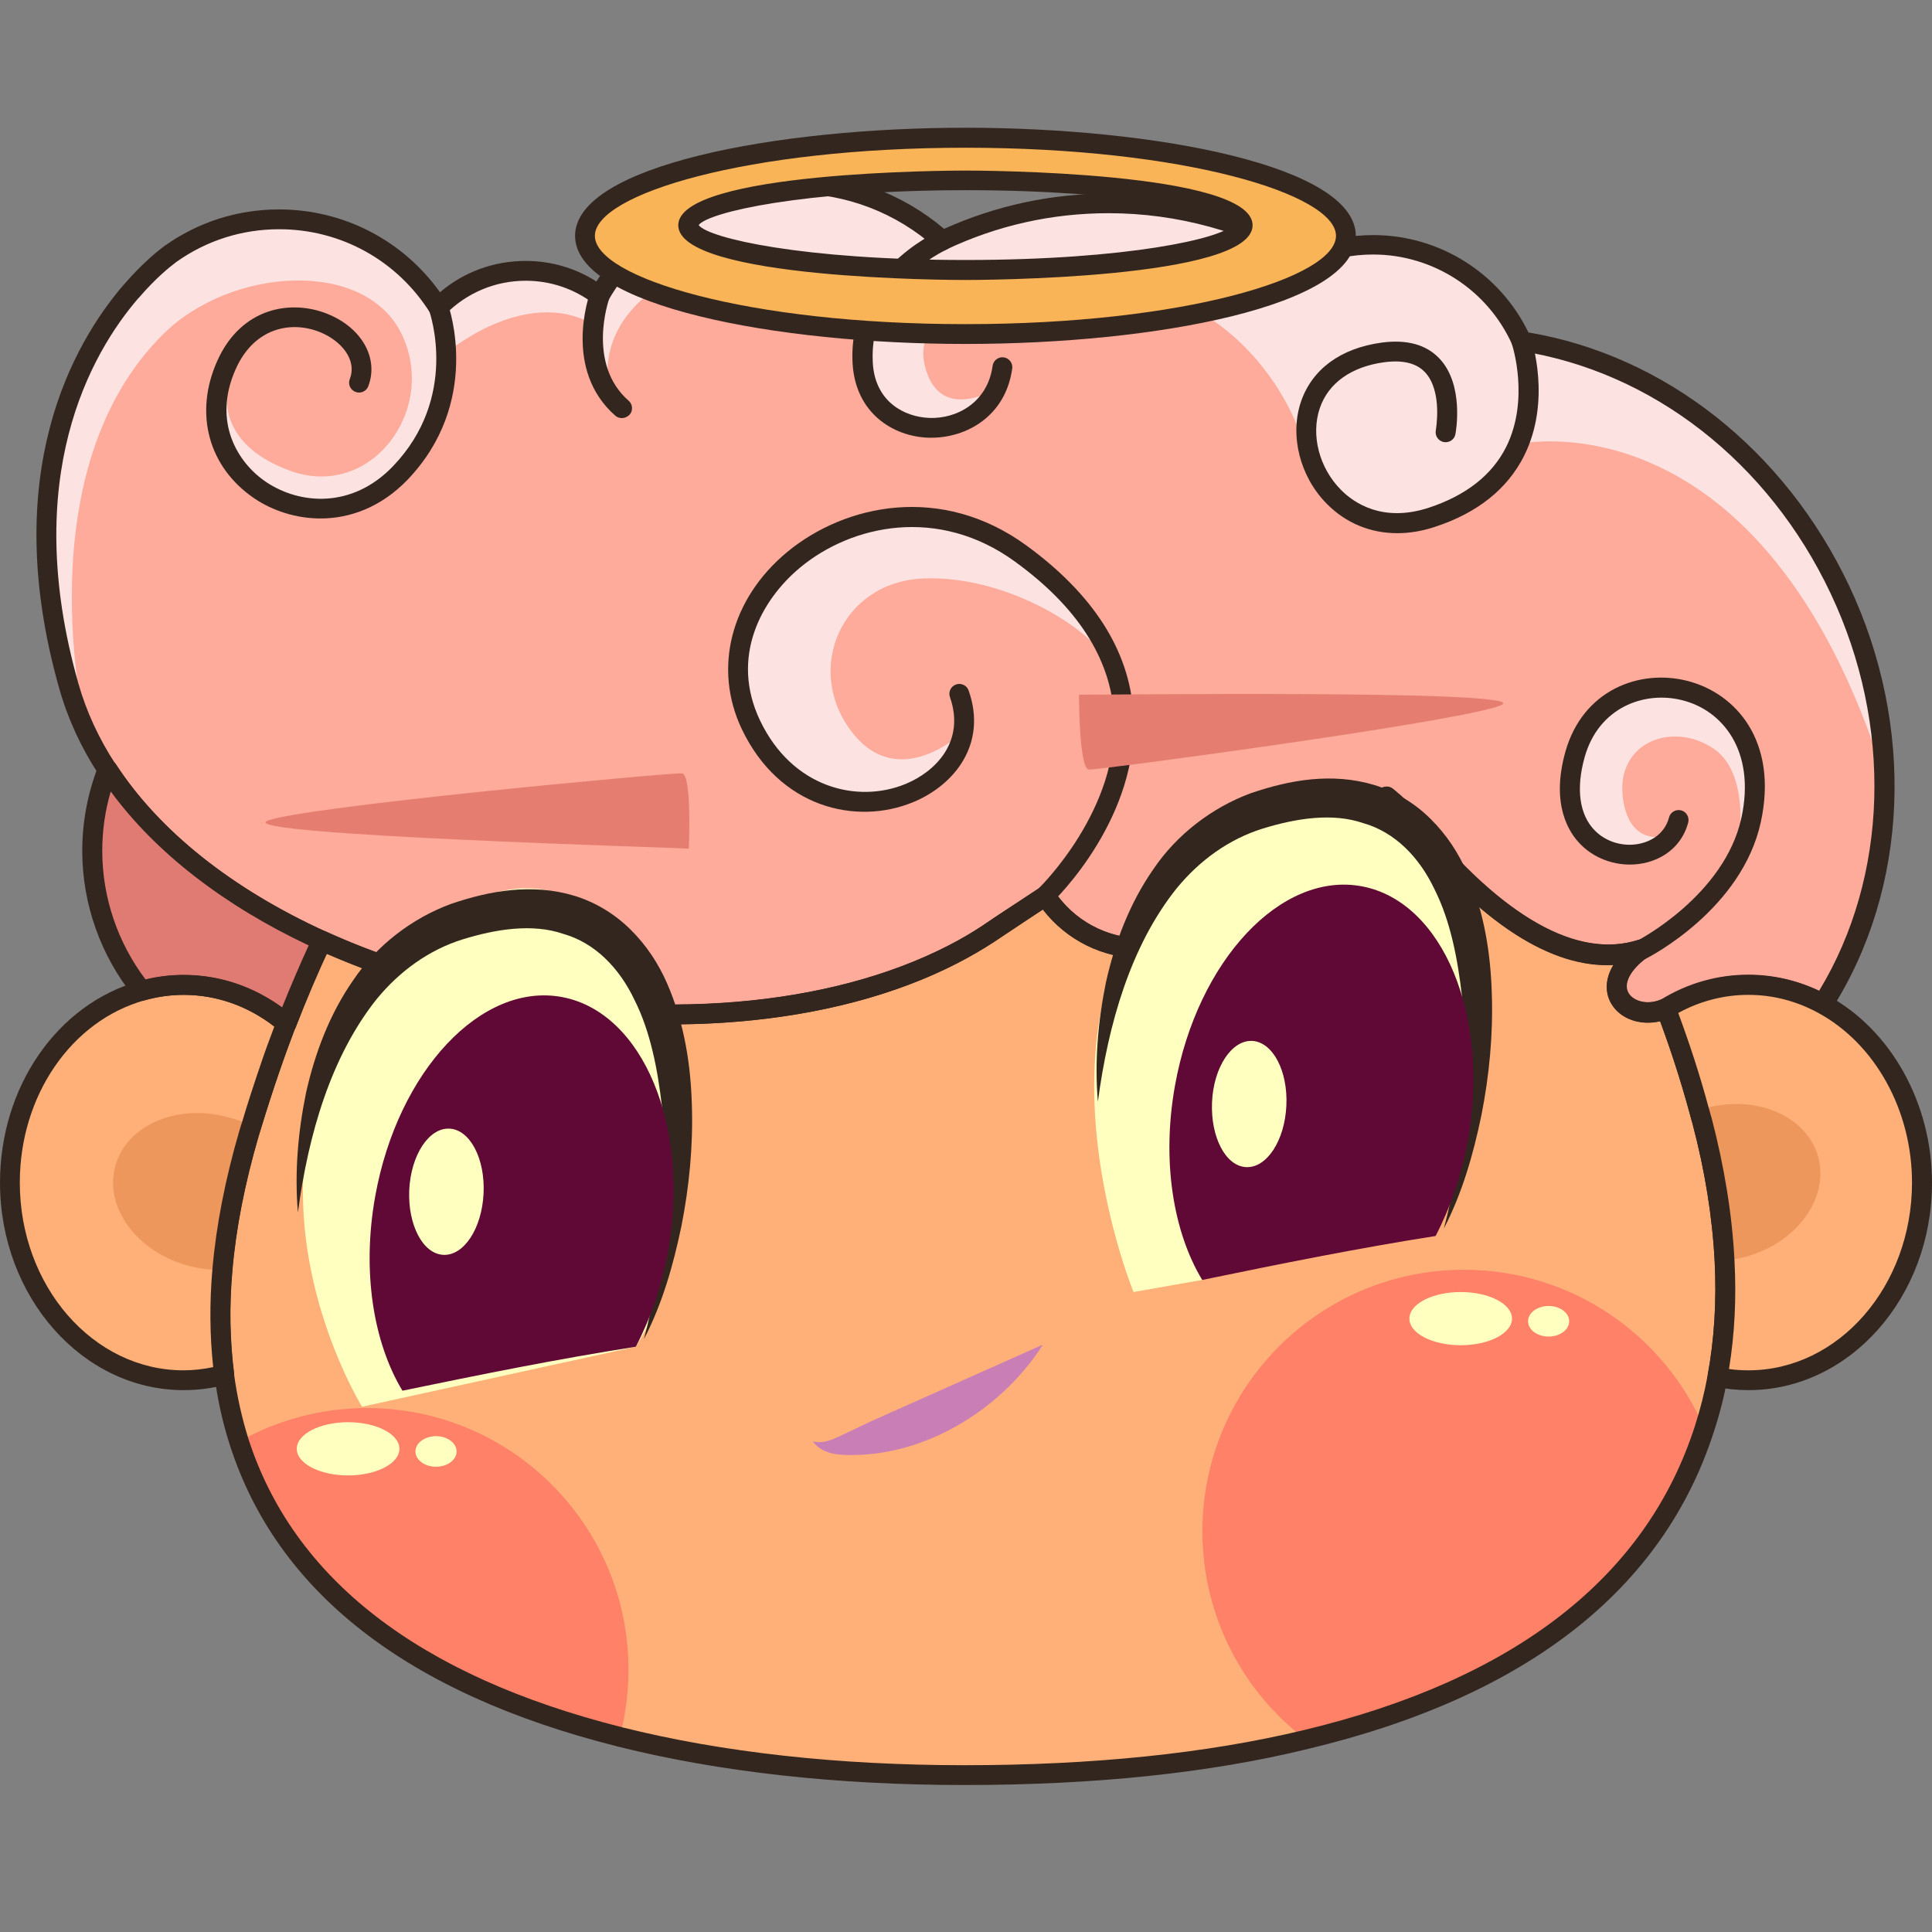 <svg version="1.1" id="Слой_1" xmlns="http://www.w3.org/2000/svg" xmlns:xlink="http://www.w3.org/1999/xlink" x="0px" y="0px"
	 viewBox="0 0 1024 1024" style="enable-background:new 0 0 1024 1024;" xml:space="preserve"><rect x="0" y="0" width="1024" height="1024" fill="#808080" stroke="none"/><style type="text/css">
	.st0{fill:#FFB078;}
	.st1{fill:#FEAB9B;}
	.st2{fill:#FCE2E0;}
	.st3{fill:#33261F;}
	.st4{fill:#FF8168;}
	.st5{fill:#C97FB6;}
	.st6{fill:#FFFFC0;}
	.st7{fill:#600936;}
	.st8{fill:#ED975D;}
	.st9{fill:#E07B73;}
	.st10{fill:#E57E70;}
	.st11{fill:#F9B458;}
</style><g><path class="st0" d="M910.3,729.9c-1.7,9.4-4,18.5-6.9,27.3c-25.1,78.2-93.4,136.7-211.2,164.9c-50.9,12.2-111,18.7-180.9,18.7
		c-62.3,0-125.7-5.9-182.9-20.3h0c-96.2-24.2-174.8-72.3-201.7-156.6c-3.5-11.1-6.2-22.9-7.8-35.3c-2.3-17.3-2.7-35.8-0.9-55.7
		c1.9-22.4,6.5-46.4,14.1-72.3c0.4-1.3,0.8-2.6,1.2-3.9c3.1-10.2,6.3-20.4,9.8-30.5c2.7-8,5.7-16,8.7-23.9c5.8-15,12-29.6,18.8-44
		c26.8,12.2,56,21.7,86,28.3c86.9,19,181.3,13.7,248.5-21c6.4-3.3,12.6-6.9,18.5-10.7c5.3-3.6,10.5-7.1,15.6-10.5
		c5.1-3.4,10-6.6,14.8-9.8c11,16.7,29.9,27.8,51.4,27.8c34,0,61.5-27.5,61.5-61.5c0-1.7-0.1-3.3-0.3-4.9c7.4,3.1,15.5,4.9,24.1,4.9
		c17.4,0,33-7.2,44.2-18.8c1.2,1,2.5,2.1,3.7,3.2c0.6,0.6,1.2,1.1,1.8,1.7c0.6,0.6,1.2,1.2,1.8,1.8c0.6,0.6,1.2,1.2,1.8,1.9
		c1.8,1.9,3.5,3.9,5.3,6.1c42.8,52.6,84.3,78,120.6,66.4c-27.3,20.2-6.3,40.1,13.1,31.2c6.7,17.5,12.6,35.5,17.6,53.8
		c0.5,1.8,1,3.7,1.5,5.6c6.7,25.7,10.7,50.5,11.9,74.2C915.2,689.7,913.9,710.3,910.3,729.9z"/><path class="st1" d="M998.9,412.5c0.8,43.5-10.7,85.3-32.7,119.7c-12-6.5-25.4-10.1-39.5-10.1c-15.8,0-30.6,4.5-43.6,12.5
		c-19.4,8.8-40.5-11-13.1-31.2c-36.2,11.6-77.8-13.8-120.6-66.4c-1.8-2.2-3.5-4.2-5.3-6.1c-0.6-0.7-1.2-1.3-1.8-1.9
		c-0.6-0.7-1.2-1.2-1.8-1.8c-0.6-0.6-1.2-1.1-1.8-1.7c-1.2-1.1-2.5-2.2-3.7-3.2c-11.2,11.6-26.8,18.8-44.2,18.8
		c-8.6,0-16.7-1.8-24.1-4.9c0.1,1.6,0.3,3.3,0.3,4.9c0,34-27.5,61.5-61.5,61.5c-21.5,0-40.4-11.1-51.4-27.8
		c-4.8,3.2-9.8,6.5-14.8,9.8c-5.1,3.4-10.3,6.9-15.6,10.5c-5.9,3.8-12.1,7.4-18.5,10.7c-67.3,34.6-161.6,40-248.5,21
		c-30.1-6.6-59.2-16.1-86-28.3C122.5,476.6,81.8,446,57,407.9c-4.3-6.5-8.1-13.3-11.3-20.2c-3.8-7.8-6.8-15.9-9.2-24.2
		C5,252.2,43.2,185.1,69.5,154.5c0.1-0.1,0.2-0.2,0.3-0.3c10-11.6,18.2-17.8,20.1-19.3c0.3-0.2,0.4-0.3,0.4-0.3
		c16.3-11.6,36.2-18.4,57.7-18.4c35.5,0,66.7,18.7,84.3,46.7c0,0,0.1-0.1,0.1-0.1c0.8-0.8,1.6-1.6,2.5-2.4
		c11.6-10.5,26.9-16.9,43.7-16.9c14.7,0,28.2,4.9,39.1,13.1c20.5-35.5,58.8-59.5,102.8-59.5c26.5,0,51,8.7,70.7,23.4
		c1.9,1.4,3.7,2.8,5.5,4.4c0.9,0.8,1.9,1.6,2.8,2.4c26.8-12.6,56.6-19.7,88.1-19.7c38.8,0,75,10.7,106.1,29.2
		c10.5-4.6,22-7.1,34.2-7.1c35.1,0,65.2,21,78.6,51.1c68.8,10.7,134,58.3,168.7,131.6C990.6,345.2,998.3,379.4,998.9,412.5z"/><path class="st2" d="M149.8,265.9c-47.4-25.7-41-67.8-21.6-79.4c-10.9,14.4-17.6,47.3,25.5,63c43,15.7,78.5-32.4,59.2-72.4
		c-19.2-40-90.2-35.8-126.4,0c-73.1,72.5-42.1,205.2-40.8,210.6c-3.8-7.8-6.8-15.9-9.2-24.2C5,252.2,43.2,185.1,69.5,154.5
		c0.1-0.1,0.2-0.2,0.3-0.3c10-11.6,18.2-17.8,20.1-19.3c0.3-0.2,0.4-0.3,0.4-0.3c16.3-11.6,36.2-18.4,57.7-18.4
		c35.5,0,66.7,18.7,84.3,46.7c0,0,0.1-0.1,0.1-0.1c1.6,8.2,2.9,17,3.8,26.1C240.6,233.8,197.2,291.6,149.8,265.9z"/><path class="st2" d="M998.9,412.5c-64.6-206-193.9-177.2-193.9-177.2s-3.5,27.9-47.6,42c-55,15.7-67.5-45.1-67.5-45.1
		s-18-62.6-86-80.1c-68.1-17.4-121.4,9.3-113.8,41.4c7.6,32.1,38.7,12,38.7,12c-14.2,29.9-70.8,27.8-71.5-19
		c-0.5-34,25.3-53.4,39.5-61.5c0.9,0.8,1.9,1.6,2.8,2.4c26.8-12.6,56.6-19.7,88.1-19.7c38.8,0,75,10.7,106.1,29.2
		c10.5-4.6,22-7.1,34.2-7.1c35.1,0,65.2,21,78.6,51.1c68.8,10.7,134,58.3,168.7,131.6C990.6,345.2,998.3,379.4,998.9,412.5z"/><path class="st2" d="M494.2,127.4l-37.1,39.1c0,0-27.5-41.1-78.4-27.4c-50.9,13.6-63.8,50.1-53.2,73.2c-8.4-7.8-18-30.4-11-40.4
		c-37.2-20.9-79.6,16.5-79.6,16.5v-28c11.6-10.5,26.9-16.9,43.7-16.9c14.7,0,28.2,4.9,39.1,13.1c20.5-35.5,58.8-59.5,102.8-59.5
		c26.5,0,51,8.7,70.7,23.4L494.2,127.4z"/><path class="st3" d="M355.7,542.9c-32.7,0-66.6-3.6-100.3-11c-30.9-6.8-60.2-16.4-87.1-28.6c-51.7-23.5-91.7-55.5-115.8-92.5
		c-9.5-14.5-16.6-29.9-21.1-45.9c-32.3-113.9,7.5-182.9,34-213.8c0-0.1,0.1-0.1,0.2-0.2c0,0,0.1-0.1,0.1-0.1
		c9.6-11.1,17.8-17.7,20.9-20c0.1-0.1,0.2-0.2,0.4-0.3c17.9-12.8,38.9-19.5,60.9-19.5c34.1,0,65.6,16.3,85.3,43.9
		c12.7-10.8,28.6-16.6,45.4-16.6c13.4,0,26.3,3.7,37.5,10.9c22.7-35.4,62.2-57.2,104.4-57.2c29.3,0,57.6,10.4,79.9,29.3
		c27.6-12.4,56.9-18.7,87.2-18.7c37.4,0,74.2,9.9,106.5,28.5c10.7-4.3,22.1-6.5,33.8-6.5c35.1,0,67,20.2,82.2,51.6
		c72.5,12.2,135.8,62.2,169.9,134.1c35.3,74.6,31.7,160.7-9.3,224.8c-1.5,2.3-4.5,3.1-7,1.8c-11.6-6.3-24-9.5-37-9.5
		c-14.3,0-28.4,4.1-40.8,11.7c-0.2,0.1-0.4,0.2-0.6,0.3c-11.9,5.4-25.6,2.1-31.2-7.5c-3.1-5.2-3.7-12.6,1.1-20.5
		c-33.1,1.7-70-22.2-109.8-71.1c-1.6-2-3.3-3.9-5.1-5.9c-0.6-0.6-1.1-1.2-1.7-1.7c-0.7-0.8-1.2-1.2-1.7-1.7l-1.7-1.6
		c-12.2,11-27.8,17-44.4,17c-6.3,0-12.6-0.9-18.6-2.6c-1.4,35.6-30.8,64.1-66.7,64.1c-20.8,0-40.1-9.6-52.7-25.9l-10.6,7
		c-5,3.3-10.2,6.8-15.6,10.4c-6,3.9-12.4,7.6-19,11C466,531.9,412.8,542.9,355.7,542.9z M73.7,157.7c-0.2,0.2-0.3,0.4-0.5,0.5
		c-25,29.1-62.6,94.7-31.7,203.9c4.2,14.9,10.9,29.4,19.8,43c23,35.4,61.5,66,111.3,88.7c26.2,11.9,54.8,21.3,85,27.9
		c90.2,19.7,181.7,12.1,245-20.5c6.3-3.2,12.4-6.8,18-10.5c5.3-3.6,10.5-7.1,15.6-10.4l14.9-9.8c1.2-0.8,2.6-1.1,4-0.8
		c1.4,0.3,2.6,1.1,3.3,2.3c10.5,15.9,28,25.4,47,25.4c31,0,56.2-25.2,56.2-56.2c0-1.2-0.1-2.4-0.2-3.6l-0.1-1
		c-0.1-1.8,0.7-3.6,2.2-4.7c1.5-1.1,3.4-1.3,5.1-0.6c7,3,14.4,4.5,22,4.5c15.4,0,29.7-6.1,40.4-17.2c1.9-2,5-2.2,7.2-0.4
		c1.3,1.1,2.6,2.2,3.9,3.3l1.9,1.7c0.7,0.7,1.5,1.4,2.1,2.1c0.5,0.5,1.2,1.2,1.8,1.9c1.9,2.1,3.7,4.1,5.5,6.3
		c42.9,52.7,82.6,75.1,114.9,64.7c2.5-0.8,5.1,0.3,6.3,2.6c1.2,2.3,0.5,5.1-1.6,6.6c-9.1,6.7-12.9,14-10,19
		c2.5,4.2,9.9,6.7,17.5,3.3c14-8.6,29.9-13.1,46.1-13.1c13.1,0,25.7,2.9,37.6,8.5c36.7-60.6,39.1-140.7,6.1-210.5
		c-32.9-69.7-94.5-117.7-164.7-128.6c-1.8-0.3-3.3-1.4-4-3.1c-12.9-29.1-41.9-48-73.8-48c-11.2,0-22,2.2-32.1,6.6
		c-1.6,0.7-3.3,0.6-4.8-0.3C659.8,122.9,624,113,587.6,113c-29.9,0-58.8,6.4-85.9,19.2c-1.9,0.9-4.2,0.6-5.8-0.8
		c-20.8-18.6-47.5-28.9-75.4-28.9c-40.4,0-78,21.8-98.2,56.9c-0.8,1.3-2,2.2-3.5,2.5c-1.5,0.3-3-0.1-4.2-1
		c-10.4-7.9-22.9-12.1-35.9-12.1c-16.1,0-31.2,6.3-42.6,17.8c-1.1,1.1-2.7,1.7-4.3,1.5c-1.6-0.2-3-1.1-3.9-2.4
		c-17.4-27.7-47.3-44.2-79.9-44.2c-19.8,0-38.6,6-54.6,17.4l0,0c0,0-0.2,0.1-0.5,0.4C89.9,141.5,82.5,147.5,73.7,157.7L73.7,157.7z
		 M65.3,151.3C65.3,151.3,65.3,151.3,65.3,151.3C65.3,151.3,65.3,151.3,65.3,151.3z"/><path class="st4" d="M333.1,884.9c0,12.3-1.6,24.3-4.6,35.7h0c-96.2-24.2-174.8-72.3-201.7-156.6c20-11.2,43.1-17.7,67.7-17.7
		C271,746.3,333.1,808.4,333.1,884.9z"/><path class="st4" d="M903.4,757.2c-25.1,78.2-93.4,136.7-211.2,164.9c-33.4-25.3-54.9-65.4-54.9-110.5
		c0-76.5,62.1-138.6,138.6-138.6C833.1,673,882.3,707.7,903.4,757.2z"/><path class="st3" d="M511.3,946.1c-68,0-129.9-6.9-183.9-20.4c-0.1,0-0.2,0-0.3-0.1c-111.4-28-180.5-81.9-205.4-160.1
		c-3.7-11.5-6.4-23.7-8-36.2c-2.4-18-2.7-37.1-1-56.8c2-23,6.8-47.6,14.3-73.3l0.4-1.3c0.3-0.9,0.5-1.8,0.9-2.8
		c3.2-10.8,6.5-20.8,9.8-30.5c2.6-7.7,5.6-15.8,8.8-24c5.9-15.2,12.2-30.1,18.9-44.3c1.2-2.6,4.3-3.7,7-2.6
		c26.2,11.9,54.8,21.3,85,27.9c90.2,19.7,181.7,12.1,245-20.5c6.3-3.2,12.4-6.8,18-10.5c5.3-3.6,10.5-7.1,15.6-10.4l14.9-9.8
		c1.2-0.8,2.6-1.1,4-0.8c1.4,0.3,2.6,1.1,3.3,2.3c10.5,15.9,28,25.4,47,25.4c31,0,56.2-25.2,56.2-56.2c0-1.2-0.1-2.4-0.2-3.6l-0.1-1
		c-0.1-1.8,0.7-3.6,2.2-4.7c1.5-1.1,3.4-1.3,5.1-0.6c7,3,14.4,4.5,22,4.5c15.4,0,29.7-6.1,40.4-17.2c1.9-2,5-2.2,7.2-0.4
		c1.3,1.1,2.6,2.2,3.9,3.3l2.6,2.4c0.5,0.4,0.9,0.9,1.3,1.3c0.6,0.6,1.3,1.3,1.9,2c1.9,2.1,3.7,4.1,5.5,6.3
		c42.9,52.7,82.6,75.1,114.9,64.7c2.5-0.8,5.1,0.3,6.3,2.6c1.2,2.3,0.5,5.1-1.6,6.6c-9.1,6.7-12.9,14-10,19c2.5,4.3,10,6.7,17.8,3.2
		c1.3-0.6,2.8-0.6,4.2-0.1c1.3,0.6,2.4,1.6,2.9,3c6.7,17.4,12.7,35.7,17.7,54.3c0.4,1.2,0.7,2.6,1.1,3.9l0.5,1.7
		c6.8,26.1,10.9,51.4,12.1,75.3c1.1,21.9-0.2,43.1-3.9,62.9l0,0c-1.8,9.8-4.2,19.2-7.1,28c-26.9,84-99.3,140.7-215,168.4
		C641.1,939.8,579.8,946.1,511.3,946.1z M329.4,915.4c0.1,0,0.2,0,0.3,0.1c53.2,13.3,114.3,20.1,181.6,20.1
		c67.7,0,128.2-6.2,179.7-18.6c111.9-26.8,181.7-81.1,207.4-161.4c2.7-8.4,5-17.4,6.7-26.7c0,0,0,0,0,0c3.5-19,4.8-39.4,3.7-60.5
		c-1.2-23.2-5.1-47.8-11.8-73.1l-0.5-1.7c-0.3-1.3-0.7-2.5-1-3.7c-4.5-16.7-9.8-33-15.6-48.6c-10.4,2.5-21.1-1.1-25.9-9.3
		c-3.1-5.2-3.7-12.6,1.1-20.5c-33.1,1.7-70-22.2-109.8-71.1c-1.6-2-3.3-3.9-5.1-5.9c-0.6-0.6-1.1-1.2-1.7-1.7
		c-0.4-0.5-0.8-0.8-1.2-1.2l-2.2-2.1c-12.2,11-27.8,17-44.4,17c-6.3,0-12.6-0.9-18.6-2.6c-1.4,35.6-30.8,64.1-66.7,64.1
		c-20.8,0-40.1-9.6-52.7-25.9l-10.6,7c-5,3.3-10.2,6.8-15.6,10.4c-6,3.9-12.4,7.6-19,11c-65.4,33.7-159.6,41.7-252.1,21.5
		c-29.1-6.4-56.7-15.3-82.3-26.5c-5.8,12.5-11.3,25.6-16.5,38.9c-3.1,8.1-6,16.1-8.6,23.7c-3.3,9.6-6.5,19.5-9.8,30.3
		c-0.3,1-0.6,1.8-0.8,2.6l-0.4,1.3c-7.3,25-12,48.9-13.9,71.2c-1.7,19-1.3,37.3,0.9,54.5c1.6,11.9,4.2,23.5,7.6,34.4
		C155.5,836.8,222,888.3,329.4,915.4z"/><g><g><g><g><path class="st5" d="M430.9,763.9c0,0,3.6,1.4,9.1-0.6c5.3-1.8,14-6.6,24.6-11.3c21.5-9.6,51.1-22.8,88.1-39.3
						c0,0-2.4,4.2-7.6,10.7c-5.1,6.4-13.1,15.1-24.1,23.3c-11,8.2-24.9,15.9-40.8,20.4c-7.9,2.2-16.2,3.7-24.7,4
						c-4.2,0.1-8.5,0.3-13.2-0.5C437.8,769.8,433.1,767.6,430.9,763.9z"/></g><g><path class="st6" d="M337,713.8l-145.1,31.8c0,0-86.5-139.3,27.9-246.1S402.4,610.6,337,713.8z"/><path class="st3" d="M157.9,642.6c-1.8-21,0-42.4,4.3-63.4c4.7-20.9,12.4-41.6,25.1-59.8c12.4-18.4,31.1-32.7,51.7-40.3
						c20.6-7,42.9-11.1,65.5-4.3c11.1,3.4,21.5,9.7,29.8,18c8.4,8.3,14.8,18.1,19.3,28.5c9.1,20.9,12.5,42.9,13.1,64.5
						c0.7,21.6-1.4,43.1-5.5,63.9c-4.3,20.8-10.2,41.4-19.9,60.1c5.4-20.3,8.5-40.9,10-61.5c1.7-20.6,1.6-41.2-0.4-61.4
						c-2.3-20-6.1-40-14.6-56.9c-8.1-17.1-21.1-30.3-37.7-35c-16.4-5.7-36-2.5-53.4,2.9c-17.7,5.5-33.3,16.7-45.6,31.7
						C175.4,560,163.4,601.3,157.9,642.6z"/><path class="st7" d="M337,713.8c7.7-14.8,13.6-31.8,17-50.3c12-66.4-13.1-126.8-55.9-135c-42.8-8.2-87.2,39-99.2,105.4
						c-7.2,39.9-1,77.7,14.4,103.2C254.4,728.6,295.5,720.3,337,713.8z"/><path class="st6" d="M256.3,632.6c-0.9,18.5-10.4,33-21.3,32.5c-10.9-0.5-18.9-15.9-18.1-34.4c0.9-18.5,10.4-33,21.3-32.5
						C249.1,598.7,257.2,614.1,256.3,632.6z"/></g><g><path class="st6" d="M637.2,678.4l-36.4,6.4c0,0-66.8-162.2,38.7-241.2c105.5-79,162.4,37.3,140.6,148L637.2,678.4z"/><path class="st3" d="M581.9,583.9c-1.8-21,0-42.4,4.3-63.4c4.7-20.9,12.4-41.6,25.1-59.8c12.4-18.4,31.1-32.7,51.7-40.3
						c20.6-7,42.9-11.1,65.5-4.3c11.1,3.4,21.5,9.7,29.8,18c8.4,8.3,14.8,18.1,19.3,28.5c9.1,20.9,12.5,42.9,13.1,64.5
						c0.7,21.6-1.4,43.1-5.5,63.9c-4.3,20.8-10.2,41.4-19.9,60.1c5.4-20.3,8.5-40.9,10-61.5c1.7-20.6,1.6-41.2-0.4-61.4
						c-2.3-20-6.1-40-14.6-56.9c-8.1-17.1-21.1-30.3-37.7-35c-16.4-5.7-36-2.5-53.4,2.9c-17.7,5.5-33.3,16.7-45.6,31.7
						C599.3,501.3,587.4,542.6,581.9,583.9z"/><path class="st7" d="M760.9,655.1c7.7-14.8,13.6-31.8,17-50.3c12-66.4-13.1-126.8-55.9-135c-42.8-8.2-87.2,39-99.2,105.4
						c-7.2,39.9-1,77.7,14.4,103.2C678.4,669.9,719.5,661.6,760.9,655.1z"/><path class="st6" d="M681.8,586.1c-0.9,18.5-10.4,33-21.3,32.5c-10.9-0.5-18.9-15.9-18.1-34.4s10.4-33,21.3-32.5
						C674.6,552.3,682.7,567.6,681.8,586.1z"/></g></g></g></g><path class="st0" d="M151.8,542.5c-3,7.9-6,15.9-8.7,23.9c-3.5,10.1-6.8,20.2-9.8,30.5c-0.4,1.3-0.8,2.6-1.2,3.9
		c-7.6,25.9-12.2,49.9-14.1,72.3c-1.7,19.9-1.3,38.4,0.9,55.7c-6.9,1.9-14.2,2.9-21.6,2.9c-50.8,0-92-46.9-92-104.8
		c0-49.2,29.8-90.5,69.9-101.7c7.1-2,14.5-3.1,22.1-3.1C117.7,522.1,136.5,529.6,151.8,542.5z"/><path class="st0" d="M1018.7,626.8c0,57.8-41.2,104.8-92,104.8c-5.6,0-11.1-0.6-16.4-1.7c3.6-19.6,4.9-40.2,3.8-61.7
		c-1.2-23.7-5.2-48.5-11.9-74.2c-0.5-1.9-1-3.8-1.5-5.6c-5-18.3-10.8-36.3-17.6-53.8c13-8,27.8-12.5,43.6-12.5
		c14.1,0,27.5,3.6,39.5,10.1C997.3,549,1018.7,585,1018.7,626.8z"/><path class="st8" d="M925.3,666.1c-3.8,1-7.5,1.7-11.2,2c-1.2-23.7-5.2-48.5-11.9-74.2c-0.5-1.9-1-3.8-1.5-5.6c1-0.3,2-0.6,3-0.9
		c27.1-7.5,54,4.1,60,25.8C969.6,635,952.4,658.7,925.3,666.1z"/><path class="st8" d="M133.3,596.8c-0.4,1.3-0.8,2.6-1.2,3.9c-7.6,25.9-12.2,49.9-14.1,72.3c-6,0.2-12.2-0.5-18.5-2.2
		c-27.2-7.5-44.4-31.1-38.4-52.8c6-21.7,32.8-33.3,60-25.8C125.4,593.2,129.5,594.8,133.3,596.8z"/><path class="st9" d="M170.6,498.5c-6.8,14.3-13,29-18.8,44c-15.2-12.9-34.1-20.4-54.5-20.4c-7.6,0-15,1-22.1,3.1
		c-16.4-20.2-26.3-46.1-26.3-74.2c0-15.2,2.9-29.7,8.1-43.1C81.8,446,122.5,476.6,170.6,498.5z"/><path class="st3" d="M151.8,547.7c-1.2,0-2.4-0.4-3.4-1.2c-14.9-12.5-32.5-19.2-51.1-19.2c-7,0-14,1-20.7,2.9
		c-2,0.6-4.2-0.1-5.5-1.7c-17.7-21.8-27.5-49.3-27.5-77.5c0-15.5,2.9-30.7,8.5-45c0.7-1.8,2.4-3.1,4.4-3.3c2-0.2,3.9,0.7,5,2.4
		c23,35.3,61.5,66,111.3,88.7c1.3,0.6,2.3,1.7,2.8,3c0.5,1.3,0.4,2.8-0.2,4.1c-6.6,14-12.8,28.6-18.6,43.6c-0.6,1.6-2,2.8-3.6,3.2
		C152.7,547.7,152.2,547.7,151.8,547.7z M97.3,516.8c18.7,0,36.6,5.9,52.2,17.2c4.5-11.2,9.2-22.2,14.1-32.9
		c-45.3-21.4-81.3-49.4-104.9-81.6c-3,10.2-4.5,20.7-4.5,31.5c0,24.6,8.2,48.7,23,68.2C83.7,517.6,90.5,516.8,97.3,516.8z"/><path class="st2" d="M510.5,387.9c0,0-34,32.9-59.2-0.2s-5.3-79.3,38.1-81.1s90.8,26.4,101.9,49.5c-10-34.3-61.8-95.9-132.2-78.8
		s-81.4,85.1-49.3,125.1S500.6,434,510.5,387.9z"/><path class="st3" d="M97.3,736.8c-53.6,0-97.3-49.4-97.3-110c0-50.7,30.3-94.6,73.8-106.8c7.6-2.2,15.5-3.3,23.5-3.3
		c21.1,0,41.1,7.5,57.9,21.7c1.7,1.4,2.3,3.8,1.5,5.9c-3.1,8.2-6,16.1-8.6,23.7c-3.3,9.6-6.5,19.5-9.8,30.3c-0.3,1-0.6,1.8-0.8,2.6
		l-0.4,1.3c-7.3,25-12,48.9-13.9,71.2c-1.7,19-1.3,37.3,0.9,54.5c0.3,2.6-1.3,5.1-3.8,5.8C112.8,735.8,105.1,736.8,97.3,736.8z
		 M97.3,527.3c-7,0-14,1-20.7,2.9c-38.9,10.9-66.1,50.6-66.1,96.6c0,54.9,38.9,99.5,86.7,99.5c5.3,0,10.6-0.6,15.8-1.7
		c-1.8-16.6-2-34.1-0.4-52.1c2-23,6.8-47.6,14.3-73.3l0.4-1.3c0.3-0.9,0.5-1.8,0.9-2.8c3.2-10.8,6.5-20.8,9.8-30.5
		c2.2-6.6,4.7-13.4,7.4-20.5C131.3,533.1,114.7,527.3,97.3,527.3z"/><path class="st3" d="M926.7,736.8c-5.9,0-11.8-0.6-17.5-1.8c-2.8-0.6-4.6-3.3-4.1-6.1c3.5-19,4.8-39.4,3.7-60.5
		c-1.2-23.2-5.1-47.8-11.8-73.1l-0.5-1.7c-0.3-1.3-0.7-2.5-1-3.7c-5-18.3-10.9-36.3-17.4-53.4c-0.9-2.4,0-5,2.2-6.4
		c14.1-8.7,30.1-13.3,46.4-13.3c14.7,0,28.9,3.6,42,10.8c33.6,18.2,55.3,57.2,55.3,99.3C1024,687.5,980.4,736.8,926.7,736.8z
		 M916.4,725.6c3.4,0.5,6.9,0.7,10.3,0.7c47.8,0,86.7-44.6,86.7-99.5c0-38.3-19.5-73.6-49.8-90c-11.6-6.3-24-9.5-37-9.5
		c-12.9,0-25.6,3.3-37.1,9.6c6,16.2,11.5,33,16.1,50.1c0.4,1.2,0.7,2.6,1.1,3.9l0.5,1.7c6.8,26.1,10.9,51.4,12.1,75.3
		C920.4,687.9,919.4,707.3,916.4,725.6z"/><path class="st3" d="M169.9,274.8c-13,0-25.3-4.1-34.9-10.5c-24.5-16.5-32.3-45.1-19.9-72.9c12.7-28.6,39.4-32.9,58.8-24.9
		c18,7.4,26.9,23.5,21.3,38.2c-1,2.7-4.1,4.1-6.8,3c-2.7-1-4.1-4.1-3-6.8c4-10.4-4.8-20.3-15.4-24.7c-15.3-6.4-35.2-2.8-45.1,19.5
		c-12.4,27.8,1,49.6,16.2,59.8c17.9,12,45.6,14.1,67.1-8.3c35-36.4,19.9-80.6,19.3-82.5c-1-2.7,0.5-5.8,3.2-6.7
		c2.7-1,5.8,0.4,6.7,3.2c0.8,2.1,18,52.1-21.6,93.3C201.7,269,185.3,274.8,169.9,274.8z"/><path class="st3" d="M554.1,480c-1.4,0-2.8-0.5-3.8-1.6c-2-2.1-1.9-5.4,0.2-7.5c0.4-0.4,43.3-42.1,39.9-92.5
		c-2-29.7-19.6-56.9-52.4-80.7c-40.5-29.5-86.4-19.7-113.9,3.1c-20.7,17.2-37.2,47.5-21.3,81c17.1,35.9,51.8,44.2,77.2,33.7
		c16-6.6,31.7-22.6,23.5-46c-1-2.7,0.5-5.8,3.2-6.7c2.7-1,5.8,0.5,6.7,3.2c10,28.4-7.6,50.2-29.5,59.2c-30.1,12.4-70.9,3-90.8-38.9
		c-15.2-32.1-5.8-68.9,24.1-93.7c30.7-25.4,81.8-36.3,126.8-3.5c35.4,25.8,54.5,55.6,56.7,88.6c3.7,55.3-41.2,98.9-43.1,100.7
		C556.7,479.6,555.4,480,554.1,480z"/><path class="st10" d="M571.9,368.2c0,0-0.1,39.5,5.3,39.7s202.2-26.1,218.7-34.3C812.4,365.4,577.3,368.4,571.9,368.2z"/><path class="st10" d="M365.1,449.8c0,0,1.7-39.4-3.6-39.9c-5.4-0.5-203.1,17.8-219.9,25.2C124.7,442.6,359.8,449.3,365.1,449.8z"/><path class="st3" d="M740.6,282.6c-14.2,0-27.2-5.3-37.3-15.5C689,252.7,683.5,231,689.5,213c5.9-17.3,21-28.4,42.7-31.4
		c13.4-1.8,23.7,1,30.7,8.4c13.3,14,8.7,39.1,8.5,40.1c-0.5,2.9-3.3,4.7-6.2,4.2c-2.9-0.6-4.7-3.3-4.2-6.2c0-0.2,3.8-20.8-5.8-30.9
		c-4.6-4.8-11.8-6.5-21.6-5.2c-17.5,2.4-29.6,11.1-34.1,24.4c-4.8,14.2-0.3,31.6,11.2,43.2c6.9,7,22.2,17.5,46.6,9.5
		c19.7-6.5,33.5-17.3,41-32.2c12.6-25.3,3.2-54,3.1-54.3c-0.9-2.8,0.5-5.8,3.3-6.7c2.8-0.9,5.8,0.6,6.7,3.3
		c0.5,1.3,11,33.2-3.6,62.4c-8.8,17.5-24.6,30.2-47.1,37.6C753.8,281.5,747.1,282.6,740.6,282.6z"/><path class="st3" d="M493.7,232c-0.6,0-1.2,0-1.7,0c-18.8-0.7-38.5-13.1-40.1-39.2c-2.8-48,43.4-69.3,45.4-70.2
		c2.7-1.2,5.8,0,7,2.7s0,5.8-2.6,7l0,0c-1.7,0.8-41.5,19.3-39.1,60c1.2,20.8,16.9,28.7,29.9,29.2c14.3,0.6,30.9-7.9,33.6-27.6
		c0.4-2.9,3.1-4.9,5.9-4.5c2.9,0.4,4.9,3.1,4.5,5.9C533,220.7,512.2,232,493.7,232z"/><ellipse class="st6" cx="774.2" cy="698.9" rx="27.2" ry="14.1"/><ellipse class="st6" cx="820.8" cy="700.3" rx="10.9" ry="8.1"/><ellipse class="st6" cx="184.5" cy="767.9" rx="27.2" ry="14.1"/><ellipse class="st6" cx="231.1" cy="769.3" rx="10.9" ry="8.1"/><path class="st3" d="M329.6,221.6c-1.2,0-2.5-0.4-3.5-1.3c-27.8-24.4-13.9-63.7-13.3-65.3c1-2.7,4-4.1,6.8-3.2c2.7,1,4.2,4,3.2,6.8
		c-0.2,0.6-11.9,34.3,10.4,53.8c2.2,1.9,2.4,5.3,0.5,7.4C332.5,221,331,221.6,329.6,221.6z"/><path class="st2" d="M886,442.4c0,0-22.5,9-25.9-20.1c-3.4-29.1,26.7-40.2,48.3-25.4c21.5,14.8,12.1,58.2,12.1,58.2s23.9-37-4-75.4
		c-26.9-38.1-88.2-16.4-84.4,38.1C838.1,462,873.7,454.5,886,442.4z"/><path class="st3" d="M870,508.7c-1.9,0-3.8-1.1-4.7-2.9c-1.3-2.6-0.3-5.8,2.3-7.1c0.5-0.2,46.5-24.1,55.4-65.3
		c7.7-35.7-10.3-57.1-31.5-62.3c-20-5-44.2,3.8-51.6,30.2c-4.7,16.8-2.8,30.6,5.4,38.9c6.4,6.5,16.3,9.1,25.3,6.6
		c7.2-2,12.3-6.9,14-13.5c0.7-2.8,3.6-4.5,6.4-3.8c2.8,0.7,4.5,3.6,3.8,6.4c-2.7,10.4-10.5,18.1-21.5,21.1
		c-12.6,3.4-26.5-0.3-35.5-9.4c-6.4-6.4-15.9-21.4-8.1-49.2c9.3-32.9,39.4-43.8,64.3-37.6c26.2,6.5,48.5,32.2,39.3,74.8
		c-10,46.3-58.9,71.5-60.9,72.5C871.6,508.5,870.8,508.7,870,508.7z"/><path class="st11" d="M511.7,73c-111.4,0-201.6,23.3-201.6,52c0,28.8,90.3,52.1,201.6,52.1c111.4,0,201.7-23.3,201.7-52.1
		C713.4,96.3,623.1,73,511.7,73z M511.7,143.1c-81.1,0-146.9-10.6-146.9-23.8c0-13.1,65.8-23.8,146.9-23.8
		c81.2,0,146.9,10.7,146.9,23.8C658.7,132.5,592.9,143.1,511.7,143.1z"/><path class="st3" d="M511.7,182.3c-100.3,0-206.9-20.1-206.9-57.3c0-37.2,106.6-57.3,206.9-57.3c100.3,0,206.9,20.1,206.9,57.3
		C718.7,162.3,612.1,182.3,511.7,182.3z M511.7,78.3c-115.7,0-196.4,24.6-196.4,46.7c0,22.1,80.6,46.8,196.4,46.8
		c115.7,0,196.4-24.7,196.4-46.8C708.1,102.9,627.5,78.3,511.7,78.3z M511.7,148.4c-6.2,0-152.2-0.3-152.2-29s146-29,152.2-29
		c6.2,0,152.2,0.3,152.2,29S518,148.4,511.7,148.4z M370.3,119.3c5.1,6.9,55,18.5,141.4,18.5c86.5,0,136.4-11.6,141.5-18.5
		c-5.1-6.9-55-18.5-141.5-18.5C425.3,100.9,375.4,112.5,370.3,119.3z"/></g></svg>